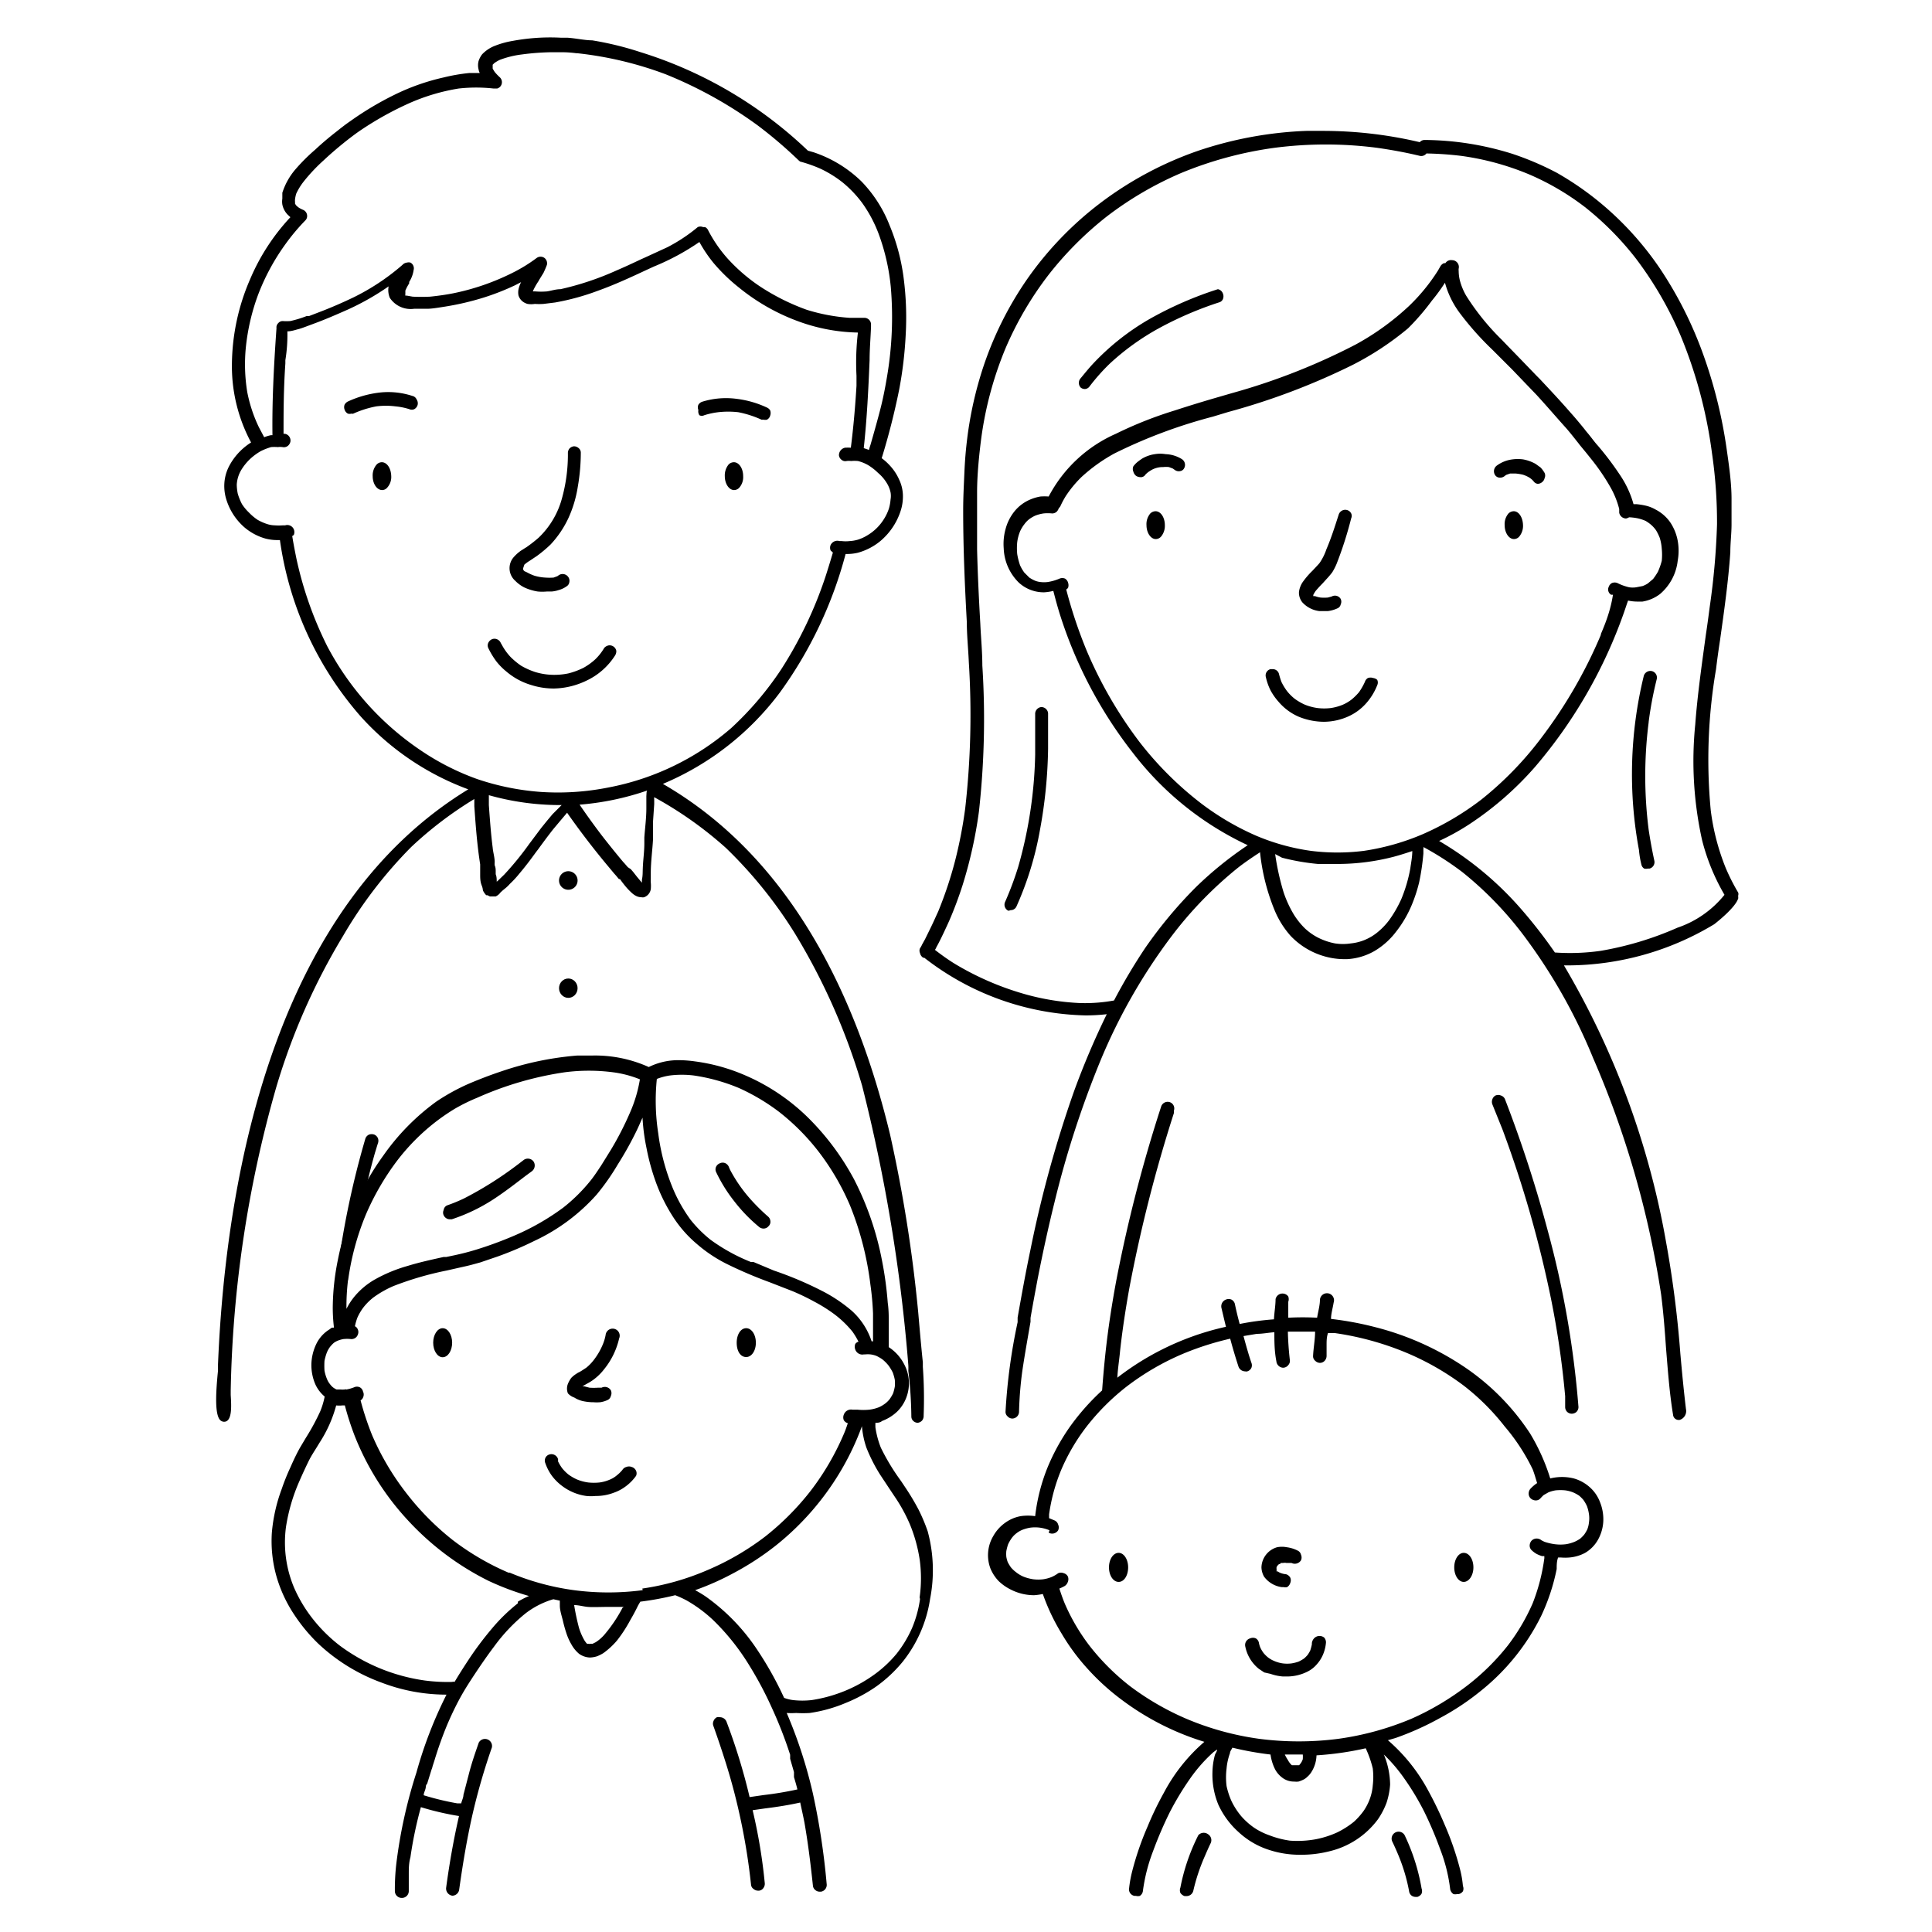 <svg data-name="Layer 3" xmlns="http://www.w3.org/2000/svg" viewBox="0 0 95.8 95.8"><path d="M26 29.13a2.55 2.55 0 0 0 .66.2 2.38 2.38 0 0 0 .46 0h.24a1.45 1.45 0 0 0 .34-.07 1.24 1.24 0 0 0 .4-.19.28.28 0 0 0 .13-.2.32.32 0 0 0-.06-.27.34.34 0 0 0-.46-.08l-.07.05-.19.07a2.73 2.73 0 0 1-.41 0 2.35 2.35 0 0 1-.53-.09 2.27 2.27 0 0 1-.38-.17l-.13-.06a.33.33 0 0 1-.06-.08v-.06L26 28a1.74 1.74 0 0 1 .26-.19l.36-.24a6.52 6.52 0 0 0 .68-.57 5 5 0 0 0 .89-1.32 5.93 5.93 0 0 0 .46-1.54 9.93 9.93 0 0 0 .15-1.7.29.29 0 0 0-.12-.23.35.35 0 0 0-.22-.08.35.35 0 0 0-.23.12.36.36 0 0 0-.07.23v.13a8.14 8.14 0 0 1-.3 2.12 4.2 4.2 0 0 1-1.16 1.94 7.09 7.09 0 0 1-.59.46l-.13.08c-.07.05-.15.09-.21.14a2 2 0 0 0-.3.28.83.83 0 0 0 .08 1.17 1.69 1.69 0 0 0 .45.33ZM34.68 20.59a.26.26 0 0 0 .24 0 3.84 3.84 0 0 1 .69-.15 4.35 4.35 0 0 1 1 0 5.13 5.13 0 0 1 1.15.37h.1a.39.39 0 0 0 .17 0 .32.32 0 0 0 .16-.2.39.39 0 0 0 0-.26.36.36 0 0 0-.18-.15 4.94 4.94 0 0 0-1.46-.42 4 4 0 0 0-1.73.14.36.36 0 0 0-.19.15.33.33 0 0 0 0 .26.35.35 0 0 0 .05.26ZM29.06 33.76a3.39 3.39 0 0 0 1.44-1.26.39.39 0 0 0 .06-.23.34.34 0 0 0-.36-.27.38.38 0 0 0-.24.13 2.65 2.65 0 0 1-.44.56 3.07 3.07 0 0 1-.58.42 3.74 3.74 0 0 1-.75.28 3.41 3.41 0 0 1-.84.07 3.2 3.2 0 0 1-.82-.14 3.62 3.62 0 0 1-.69-.31 3.72 3.72 0 0 1-.52-.43 2.78 2.78 0 0 1-.41-.56l-.08-.14a.34.34 0 0 0-.42-.19.37.37 0 0 0-.2.19.31.31 0 0 0 0 .25 4.14 4.14 0 0 0 .39.65 3.12 3.12 0 0 0 .51.52 3.37 3.37 0 0 0 1.24.67 3.65 3.65 0 0 0 1.13.17 3.85 3.85 0 0 0 1.58-.38ZM18 59.6c.18-.88.38-1.69.6-2.46.05-.15.09-.3.14-.45a.36.36 0 0 0 0-.25.35.35 0 0 0-.18-.18.39.39 0 0 0-.26 0 .34.34 0 0 0-.18.19 43.22 43.22 0 0 0-1.36 6.39ZM18.93 22.92a.36.36 0 0 0-.25.11.82.82 0 0 0-.2.58c0 .38.21.69.47.69a.33.33 0 0 0 .25-.12.79.79 0 0 0 .2-.57c-.01-.39-.21-.69-.47-.69ZM36.39 22.92a.38.38 0 0 0-.26.11.86.86 0 0 0-.19.58c0 .38.21.69.46.69a.35.35 0 0 0 .26-.12.79.79 0 0 0 .19-.57c0-.39-.21-.69-.46-.69ZM20.44 19.63a3.84 3.84 0 0 0-1.73-.15 5.14 5.14 0 0 0-1.44.42.38.38 0 0 0-.18.16.34.34 0 0 0 0 .26.33.33 0 0 0 .16.19.29.29 0 0 0 .17 0 .19.19 0 0 0 .1 0 5 5 0 0 1 1.14-.36 3.8 3.8 0 0 1 .95 0 3.25 3.25 0 0 1 .69.14.29.29 0 0 0 .24 0 .34.34 0 0 0 .17-.22.34.34 0 0 0-.05-.26.3.3 0 0 0-.22-.18Z"/><path d="M45.76 67.78v-.23c-.06-.56-.11-1.12-.16-1.68l-.07-.8a71.28 71.28 0 0 0-1.39-8.79c-1.68-7-5-13.79-11.27-17.41a14 14 0 0 0 5.8-4.53 20.65 20.65 0 0 0 3.26-6.87H42a2.33 2.33 0 0 0 .53-.06 3 3 0 0 0 1.11-.57 3.27 3.27 0 0 0 1-1.45 2.32 2.32 0 0 0 .13-.88 1.93 1.93 0 0 0-.19-.74 2.51 2.51 0 0 0-.45-.68 2.74 2.74 0 0 0-.41-.37 34.92 34.92 0 0 0 .87-3.42 19.83 19.83 0 0 0 .32-2.7 15.17 15.17 0 0 0-.1-2.8 10.15 10.15 0 0 0-.7-2.63A6.53 6.53 0 0 0 42.72 9a6.21 6.21 0 0 0-2.38-1.45l-.28-.08a21 21 0 0 0-8.32-4.89A15.8 15.8 0 0 0 29.36 2c-.36 0-.79-.1-1.22-.13h-.32a10.14 10.14 0 0 0-1.08 0 10.53 10.53 0 0 0-1.33.16 4.34 4.34 0 0 0-.84.23 1.74 1.74 0 0 0-.66.43 1.11 1.11 0 0 0-.18.34.82.82 0 0 0 0 .41.64.64 0 0 0 .06.18h-.52a9.15 9.15 0 0 0-1.27.22 10.89 10.89 0 0 0-2.46.87A15.64 15.64 0 0 0 17.38 6c-.25.17-.49.36-.69.52-.4.31-.75.61-1.06.9a9.3 9.3 0 0 0-1 1A3.33 3.33 0 0 0 14 9.56v.29a.93.93 0 0 0 0 .29 1 1 0 0 0 .27.51l.13.12a10.48 10.48 0 0 0-2 3.08 10.79 10.79 0 0 0-.9 4.17 8 8 0 0 0 .95 3.92 3.16 3.16 0 0 0-.56.45 3.08 3.08 0 0 0-.5.67 2.14 2.14 0 0 0-.25.75 2.23 2.23 0 0 0 .06.88 3 3 0 0 0 .91 1.45 2.76 2.76 0 0 0 1.07.57 2.33 2.33 0 0 0 .53.07h.17a16.81 16.81 0 0 0 4 8.74 13.41 13.41 0 0 0 5.34 3.62c-9.4 5.73-12 18.6-12.41 28.51v.31c-.1 1-.18 2.17.11 2.46a.29.29 0 0 0 .19.08c.42 0 .36-.82.33-1.33v-.23a58.52 58.52 0 0 1 2.25-15 32.17 32.17 0 0 1 3.32-7.53A21.92 21.92 0 0 1 20.39 42a18.74 18.74 0 0 1 3.13-2.38v.36c.07 1 .14 1.93.29 2.88v.49c0 .17 0 .36.07.54s.05.19.07.27a.87.87 0 0 0 .16.23h.06l.12.06H24.58a.6.6 0 0 0 .24-.2l.11-.1.11-.09a1.75 1.75 0 0 0 .24-.23 4.92 4.92 0 0 0 .48-.52c.29-.34.56-.7.82-1.06l.1-.13c.24-.33.49-.67.75-1l.31-.37.38-.45a38.99 38.99 0 0 0 1.93 2.53l.4.48.09.1.15.18h.05c.1.14.2.27.31.4a2.66 2.66 0 0 0 .23.24 1 1 0 0 0 .27.2.57.57 0 0 0 .25.06.32.32 0 0 0 .14 0 .51.51 0 0 0 .33-.4 1.83 1.83 0 0 0 0-.33.76.76 0 0 1 0-.15v-.32c0-.56.08-1.11.11-1.66v-.88l.06-.88v-.24a.34.34 0 0 1 0-.1A18.93 18.93 0 0 1 36 42.05a22.07 22.07 0 0 1 3.43 4.26 31.59 31.59 0 0 1 3.32 7.53 83 83 0 0 1 2.29 13.85 2.64 2.64 0 0 1 0 .28 20.6 20.6 0 0 1 .15 2.27.3.3 0 0 0 .12.24.32.32 0 0 0 .2.07.35.35 0 0 0 .22-.12.37.37 0 0 0 .07-.24 21.86 21.86 0 0 0-.04-2.41Zm-33.5-48.34a8.54 8.54 0 0 1-.07-2.21 10.6 10.6 0 0 1 .61-2.62 10.86 10.86 0 0 1 1.33-2.47 10.25 10.25 0 0 1 1-1.2.31.31 0 0 0 .1-.24.33.33 0 0 0-.19-.29 1.26 1.26 0 0 1-.26-.14l-.1-.09-.05-.08v-.09a.56.56 0 0 1 0-.13 1.57 1.57 0 0 1 .06-.28 3.05 3.05 0 0 1 .37-.6 8.66 8.66 0 0 1 1-1.06c.33-.31.68-.61 1.08-.93.28-.22.53-.41.77-.57a16.05 16.05 0 0 1 2.4-1.33 10 10 0 0 1 2.43-.72 7.83 7.83 0 0 1 1.74 0h.17a.32.32 0 0 0 .2-.16.33.33 0 0 0-.07-.4 2.71 2.71 0 0 1-.24-.25 1.74 1.74 0 0 1-.11-.18s0-.05 0-.07v-.12l.08-.08a1.75 1.75 0 0 1 .27-.16 4.64 4.64 0 0 1 1.1-.27 12.42 12.42 0 0 1 1.44-.11h.58a5.45 5.45 0 0 1 .68.05h.05A17.93 17.93 0 0 1 33 3.68a21.08 21.08 0 0 1 4.6 2.56 22 22 0 0 1 2 1.71s0 0 .07.06a6.93 6.93 0 0 1 1 .35 5.64 5.64 0 0 1 1.13.7 5.77 5.77 0 0 1 .95 1 6.64 6.64 0 0 1 .82 1.54 10.5 10.5 0 0 1 .6 2.62 17.6 17.6 0 0 1-.19 4.48c-.08.48-.18 1-.3 1.48s-.34 1.27-.52 1.89a2.17 2.17 0 0 0-.07.24l-.26-.09c.16-1.46.23-2.93.29-4.36 0-.55.05-1.11.07-1.66v-.13a.33.33 0 0 0-.35-.31h-.71a9.21 9.21 0 0 1-2.13-.4 10.94 10.94 0 0 1-2.32-1.16 8.71 8.71 0 0 1-1.61-1.39 6.8 6.8 0 0 1-.95-1.38.33.33 0 0 0-.16-.17s-.07 0-.1 0a.33.33 0 0 0-.26 0 8.24 8.24 0 0 1-1.51 1l-1 .46-.31.14c-.4.19-.81.38-1.23.56a14.34 14.34 0 0 1-2.76.92c-.24 0-.46.08-.67.11a3.63 3.63 0 0 1-.58 0h-.12a2.91 2.91 0 0 1 .27-.49l.05-.09.21-.34c.06-.13.12-.26.17-.4a.34.34 0 0 0-.11-.33.33.33 0 0 0-.41 0 7.78 7.78 0 0 1-1.21.74 11.77 11.77 0 0 1-2.9 1c-.4.08-.78.13-1.16.17a8.63 8.63 0 0 1-.87 0l-.28-.05h-.08a.25.25 0 0 1 0-.08v-.17a2.47 2.47 0 0 1 .19-.36v-.07a1.46 1.46 0 0 0 .22-.59.32.32 0 0 0 0-.17.32.32 0 0 0-.16-.2.34.34 0 0 0-.17 0 .36.36 0 0 0-.22.11l-.08.07a11.22 11.22 0 0 1-2.36 1.55c-.48.23-1 .46-1.54.67l-.65.25h-.12a5.3 5.3 0 0 1-.82.25 2.6 2.6 0 0 1-.37 0 .28.28 0 0 0-.22.1.29.29 0 0 0-.09.25c-.15 2.11-.22 3.76-.2 5.31h-.08a2.07 2.07 0 0 0-.33.1l-.26-.49a7.15 7.15 0 0 1-.58-1.75ZM27.4 40.37l-.26.31-.3.37-.36.48-.24.32A14.86 14.86 0 0 1 25 43.37l-.3.29-.07.06c0-.12 0-.25-.05-.37v-.12c0-.11 0-.21-.05-.32a.88.88 0 0 1 0-.16c0-.24-.08-.48-.1-.72-.09-.7-.14-1.42-.19-2.11v-.49a13 13 0 0 0 3.47.49h.14Zm4.65-.9v.62c0 .48-.07 1-.1 1.44v.3c0 .37-.05.73-.07 1.09s0 .47-.05.7v.15l-.25-.3-.18-.23-.12-.14-.15-.1c-.08-.09-.15-.18-.23-.26-.31-.37-.61-.74-.94-1.16s-.84-1.12-1.22-1.68a13.59 13.59 0 0 0 3.35-.7c-.04.06-.03.18-.04.27Zm-1.89-.42a12.78 12.78 0 0 1-3.32.22 12.65 12.65 0 0 1-3.18-.64 12.47 12.47 0 0 1-2.75-1.39 14.24 14.24 0 0 1-2.68-2.32 14.27 14.27 0 0 1-2-2.87 18.32 18.32 0 0 1-1.54-4.39c-.07-.35-.14-.71-.2-1.08a.24.24 0 0 0 .08-.06.36.36 0 0 0 0-.27.35.35 0 0 0-.43-.2h-.12a2.56 2.56 0 0 1-.39 0 1.34 1.34 0 0 1-.4-.07 2.57 2.57 0 0 1-.45-.2 2.49 2.49 0 0 1-.43-.36A2.36 2.36 0 0 1 12 25a2.83 2.83 0 0 1-.21-.52 2.38 2.38 0 0 1-.05-.45 1.6 1.6 0 0 1 .25-.77 2.68 2.68 0 0 1 .4-.49 2.9 2.9 0 0 1 .54-.4 3.17 3.17 0 0 1 .51-.2 2 2 0 0 1 .34 0 .85.85 0 0 1 .23 0 .33.33 0 0 0 .25-.05.37.37 0 0 0 .14-.22.34.34 0 0 0-.27-.39h-.07c0-1.05 0-2.19.09-3.49v-.16a7.74 7.74 0 0 0 .1-1.43c.2 0 .39-.07.55-.11s.46-.16.68-.24l.16-.06c.46-.17 1-.4 1.63-.68a12.76 12.76 0 0 0 2-1.14 1 1 0 0 0 .06.57 1.24 1.24 0 0 0 1.21.54h.67c.21 0 .56-.06.88-.11a13.65 13.65 0 0 0 1.91-.45 12.16 12.16 0 0 0 1.55-.61l.29-.15a1.4 1.4 0 0 0-.13.36.76.76 0 0 0 0 .3.61.61 0 0 0 .17.27.7.7 0 0 0 .28.15 1.12 1.12 0 0 0 .36 0 3 3 0 0 0 .43 0l.57-.07a11.93 11.93 0 0 0 2.12-.58c.84-.3 1.66-.68 2.45-1.05l.35-.16A11.84 11.84 0 0 0 34.68 12a6.91 6.91 0 0 0 .71 1.05 8.83 8.83 0 0 0 1.24 1.2 10.23 10.23 0 0 0 3 1.7 9 9 0 0 0 2.91.54 12.66 12.66 0 0 0-.07 2.14v.5c-.06 1-.15 2.05-.28 3.07a2.58 2.58 0 0 0-.29 0 .38.38 0 0 0-.3.38.32.32 0 0 0 .13.22.28.28 0 0 0 .25.06.83.83 0 0 1 .22 0 1.87 1.87 0 0 1 .34 0 1.94 1.94 0 0 1 .5.2 2.69 2.69 0 0 1 .5.39A2.06 2.06 0 0 1 44 24a1.45 1.45 0 0 1 .16.42 1 1 0 0 1 0 .34 2.23 2.23 0 0 1-.08.45 2.32 2.32 0 0 1-.25.53 2.42 2.42 0 0 1-.83.81 2.11 2.11 0 0 1-.46.21 1.85 1.85 0 0 1-.41.07 1.71 1.71 0 0 1-.39 0h-.11a.37.37 0 0 0-.44.19.34.34 0 0 0 0 .28s.07.06.11.1q-.18.61-.36 1.17a20.24 20.24 0 0 1-2.21 4.63 15.88 15.88 0 0 1-2.47 2.9 13 13 0 0 1-6.1 2.95Z"/><path d="M28.64 43.66a.46.46 0 1 0-.92 0 .46.46 0 1 0 .92 0Z"/><ellipse cx="28.18" cy="49" rx=".46" ry=".48"/><path d="M65.41 30.3h.44a1.6 1.6 0 0 0 .48-.14.27.27 0 0 0 .15-.19.32.32 0 0 0 0-.27.33.33 0 0 0-.45-.12l-.19.05a2.16 2.16 0 0 1-.36 0 1.31 1.31 0 0 1-.27-.07h-.09v-.06a1.51 1.51 0 0 1 .12-.2c.11-.13.23-.26.35-.38l.18-.2a4.38 4.38 0 0 0 .29-.34 2.92 2.92 0 0 0 .22-.43A18.77 18.77 0 0 0 67 25.7a.29.29 0 0 0 0-.24.32.32 0 0 0-.21-.17.34.34 0 0 0-.41.23c-.19.59-.37 1.16-.61 1.72a2.71 2.71 0 0 1-.34.68c-.11.13-.23.25-.35.38a4 4 0 0 0-.46.53 1.06 1.06 0 0 0-.15.28 1 1 0 0 0-.06.26.76.76 0 0 0 .17.5 1.36 1.36 0 0 0 .83.43ZM68.09 33.62a.39.39 0 0 0-.26 0 .33.33 0 0 0-.15.19 3.2 3.2 0 0 1-.29.51 2.89 2.89 0 0 1-.35.35 2 2 0 0 1-.47.28 2.46 2.46 0 0 1-.59.16 2.74 2.74 0 0 1-.64 0 2.62 2.62 0 0 1-.64-.17 2.72 2.72 0 0 1-.5-.29 2.28 2.28 0 0 1-.38-.38 2.69 2.69 0 0 1-.28-.46 3.59 3.59 0 0 1-.12-.39.32.32 0 0 0-.32-.24H63a.32.32 0 0 0-.23.4 2.83 2.83 0 0 0 .24.67 3 3 0 0 0 .39.55 2.74 2.74 0 0 0 1 .74 3.35 3.35 0 0 0 1.24.25 3 3 0 0 0 1.25-.28 2.6 2.6 0 0 0 .81-.59 3 3 0 0 0 .59-.94.31.31 0 0 0 0-.27.37.37 0 0 0-.2-.09ZM76.39 23.18l-.25-.18a2 2 0 0 0-.61-.22 2 2 0 0 0-.54 0 1.65 1.65 0 0 0-.76.3.35.35 0 0 0-.1.47.29.29 0 0 0 .19.13.36.36 0 0 0 .27-.06l.09-.07.2-.07h.27a2.38 2.38 0 0 1 .37.06 1.46 1.46 0 0 1 .31.14.91.91 0 0 1 .21.18.3.3 0 0 0 .2.13.33.33 0 0 0 .21-.07.34.34 0 0 0 .14-.21.31.31 0 0 0 0-.26 1.46 1.46 0 0 0-.2-.27ZM55.4 68.54c0-.53.09-1 .14-1.55.11-1 .26-2 .46-3.12a72 72 0 0 1 2.21-8.68v-.12a.33.33 0 0 0-.21-.42.34.34 0 0 0-.42.21 71.79 71.79 0 0 0-2.24 8.7c-.21 1.14-.38 2.25-.5 3.31-.1.9-.17 1.73-.22 2.52ZM74.62 54.49a.33.33 0 0 0-.2-.17.34.34 0 0 0-.26 0 .33.33 0 0 0-.16.19.35.35 0 0 0 0 .25l.5 1.24a56.32 56.32 0 0 1 2.42 8.46 44.57 44.57 0 0 1 .69 4.77v.54a.34.34 0 0 0 .09.23.33.33 0 0 0 .23.1.36.36 0 0 0 .23-.08.34.34 0 0 0 .11-.25A47.53 47.53 0 0 0 76.74 61a63.45 63.45 0 0 0-2.12-6.51ZM57.3 25.35a.38.38 0 0 0-.26.11.81.81 0 0 0-.19.58c0 .38.21.69.46.69a.35.35 0 0 0 .26-.12.83.83 0 0 0 .19-.57c0-.39-.21-.69-.46-.69ZM75.06 25.35a.38.38 0 0 0-.26.11.81.81 0 0 0-.19.58c0 .38.21.69.46.69a.35.35 0 0 0 .26-.12.83.83 0 0 0 .19-.57c-.01-.39-.21-.69-.46-.69ZM57.8 22.52a1.63 1.63 0 0 0-.54 0 1.75 1.75 0 0 0-.61.21 3 3 0 0 0-.25.18 1.29 1.29 0 0 0-.2.21.33.33 0 0 0 0 .27.38.38 0 0 0 .14.21.42.42 0 0 0 .21.06h.05a.27.27 0 0 0 .2-.13 1.12 1.12 0 0 1 .21-.17 1.14 1.14 0 0 1 .67-.2 1.27 1.27 0 0 1 .28 0l.19.07.1.07a.33.33 0 0 0 .27.06.26.26 0 0 0 .19-.13.34.34 0 0 0-.1-.46 1.62 1.62 0 0 0-.81-.25Z"/><path d="M86.19 44.48v-.08a.22.22 0 0 0 0-.14 10.4 10.4 0 0 1-.61-1.2 11.39 11.39 0 0 1-.75-2.87 26.53 26.53 0 0 1 .26-7c.06-.49.13-1 .2-1.45.2-1.42.41-2.9.51-4.36 0-.47.06-.93.06-1.37v-1.27c0-.79-.12-1.62-.24-2.46a23.62 23.62 0 0 0-1.17-4.72 19.49 19.49 0 0 0-2.13-4.23 15.58 15.58 0 0 0-3.11-3.39 15.11 15.11 0 0 0-2.01-1.37 14.56 14.56 0 0 0-2.2-.94 14.8 14.8 0 0 0-4.36-.69.32.32 0 0 0-.24.11 20.91 20.91 0 0 0-4.76-.56h-.86a19 19 0 0 0-5.41 1A17.54 17.54 0 0 0 54.65 10a16.87 16.87 0 0 0-3.71 3.83 17.13 17.13 0 0 0-2.38 5 18.68 18.68 0 0 0-.6 2.91c-.06.49-.11 1-.14 1.7s-.06 1.21-.06 1.89c0 1.84.08 3.7.18 5.51 0 .65.07 1.31.1 2a41.25 41.25 0 0 1-.18 7.25 22.41 22.41 0 0 1-.5 2.59 19.59 19.59 0 0 1-.84 2.52c-.13.28-.26.58-.41.88l-.24.49-.15.27a1 1 0 0 1-.1.18.29.29 0 0 0 0 .24.35.35 0 0 0 .16.23h.05a13.47 13.47 0 0 0 8 2.86 9.24 9.24 0 0 0 1.05-.06 39.59 39.59 0 0 0-1.63 3.84A58.11 58.11 0 0 0 51.09 62c-.23 1.09-.43 2.2-.63 3.33v.23a28.52 28.52 0 0 0-.6 4.44.29.29 0 0 0 .1.23.32.32 0 0 0 .24.11.34.34 0 0 0 .33-.34 18.05 18.05 0 0 1 .16-2c.12-.82.27-1.65.41-2.46v-.19c.11-.64.23-1.28.35-1.92.26-1.33.54-2.61.84-3.82a48.42 48.42 0 0 1 2.27-7 28.12 28.12 0 0 1 3.49-6.13A19.34 19.34 0 0 1 61.42 43c.35-.27.71-.51 1.06-.74a10.33 10.33 0 0 0 .72 2.87 4.49 4.49 0 0 0 .8 1.28 3.72 3.72 0 0 0 2.07 1.1 3.43 3.43 0 0 0 .56.05h.17a3.07 3.07 0 0 0 1.35-.4 3.72 3.72 0 0 0 1.06-.94 5.7 5.7 0 0 0 .79-1.34 7.48 7.48 0 0 0 .37-1.13 11.74 11.74 0 0 0 .21-1.43v-.24a.12.12 0 0 0 0-.08 14.87 14.87 0 0 1 1.94 1.25 17.52 17.52 0 0 1 3 3.09 27.35 27.35 0 0 1 3.47 6.11 47.17 47.17 0 0 1 3.38 11.75c.11.87.18 1.76.24 2.63.09 1.09.17 2.23.35 3.32a.28.28 0 0 0 .27.26h.05a.46.46 0 0 0 .32-.54c-.11-.92-.2-1.86-.28-2.77a53.29 53.29 0 0 0-.71-5.53 40.77 40.77 0 0 0-5.06-13.7h.18A14.11 14.11 0 0 0 85 45.83s1.1-.84 1.2-1.32c-.03-.01-.01-.01-.01-.03Zm-6.81-13a23.61 23.61 0 0 1-3 5.17 16.85 16.85 0 0 1-2.93 3 13.91 13.91 0 0 1-2.94 1.73 11.84 11.84 0 0 1-2.88.81 10.52 10.52 0 0 1-2.63 0 10.75 10.75 0 0 1-2.71-.75 13.25 13.25 0 0 1-2.78-1.64 16.89 16.89 0 0 1-3-3 21 21 0 0 1-2.64-4.57 23.27 23.27 0 0 1-1-3 .34.34 0 0 0 .09-.08.39.39 0 0 0 0-.26.34.34 0 0 0-.15-.2.36.36 0 0 0-.27 0 2.42 2.42 0 0 1-.59.17 1.45 1.45 0 0 1-.36 0 1 1 0 0 1-.3-.08 2 2 0 0 1-.25-.14l-.25-.25a2.12 2.12 0 0 1-.21-.36 3.41 3.41 0 0 1-.14-.55 3 3 0 0 1 0-.6 2.17 2.17 0 0 1 .14-.53 1.71 1.71 0 0 1 .21-.35 1.24 1.24 0 0 1 .25-.26 1.69 1.69 0 0 1 .29-.17 1.91 1.91 0 0 1 .41-.11 2 2 0 0 1 .43 0 .33.33 0 0 0 .23-.09.42.42 0 0 0 .1-.17.39.39 0 0 0 .08-.1 4.59 4.59 0 0 1 .26-.49 5.7 5.7 0 0 1 .78-.95 8.24 8.24 0 0 1 1.63-1.17 25.27 25.27 0 0 1 4.89-1.83l.76-.23a33.85 33.85 0 0 0 6.16-2.33 14.67 14.67 0 0 0 2.76-1.82A11.66 11.66 0 0 0 71 14.91a8.88 8.88 0 0 0 .65-.89 4.47 4.47 0 0 0 .71 1.47A14.77 14.77 0 0 0 74 17.34l1 1 .69.72.5.52c.55.6 1 1.13 1.47 1.65.21.24.41.5.61.75l.06.08.33.4.24.3a10.45 10.45 0 0 1 1 1.48 4.4 4.4 0 0 1 .39 1v.18a.35.35 0 0 0 .34.29.47.47 0 0 0 .15-.06 2.68 2.68 0 0 1 .42.05 2.09 2.09 0 0 1 .4.13 2 2 0 0 1 .28.2 1.55 1.55 0 0 1 .24.27 2.53 2.53 0 0 1 .18.37 2.35 2.35 0 0 1 .1.54 3 3 0 0 1 0 .6 3.46 3.46 0 0 1-.19.54 3.22 3.22 0 0 1-.24.36l-.26.22a1.26 1.26 0 0 1-.26.13l-.31.06a1.1 1.1 0 0 1-.36 0 2.56 2.56 0 0 1-.58-.21.36.36 0 0 0-.27 0 .33.33 0 0 0-.16.19.3.3 0 0 0 0 .26.29.29 0 0 0 .12.13h.09c-.11.72-.34 1.35-.6 1.95ZM63.57 42.53a11.21 11.21 0 0 0 1.78.31h1a11.09 11.09 0 0 0 2.77-.36c.3-.08.61-.18.91-.28 0 .29-.06.58-.1.87a7.35 7.35 0 0 1-.44 1.5 6 6 0 0 1-.61 1.06 3.43 3.43 0 0 1-.59.61 2.51 2.51 0 0 1-.65.38 2.45 2.45 0 0 1-.66.16 2.58 2.58 0 0 1-.78 0 3.2 3.2 0 0 1-.87-.3 2.89 2.89 0 0 1-.64-.46 3.71 3.71 0 0 1-.52-.65 5.55 5.55 0 0 1-.52-1.12 12.37 12.37 0 0 1-.42-1.9ZM75.36 45a16.37 16.37 0 0 0-4-3.3 11.61 11.61 0 0 0 1.5-.83A16 16 0 0 0 76.14 38a24 24 0 0 0 4.39-7.64c.07-.2.13-.39.2-.58a2.3 2.3 0 0 0 .45.05h.26a1.93 1.93 0 0 0 .88-.38 2.54 2.54 0 0 0 .87-1.64 2.81 2.81 0 0 0 0-1 2.43 2.43 0 0 0-.37-.91 2 2 0 0 0-.72-.63 1.8 1.8 0 0 0-.51-.2 3.64 3.64 0 0 0-.44-.07H81a4.76 4.76 0 0 0-.21-.6 5 5 0 0 0-.47-.86 15.06 15.06 0 0 0-1.07-1.42l-.08-.09c-.12-.14-.23-.29-.35-.44s-.17-.2-.25-.31c-.22-.27-.45-.55-.72-.85-.53-.61-1.08-1.19-1.49-1.63l-.16-.16-.81-.84-.68-.7-.25-.26a12 12 0 0 1-1.76-2.18 3.06 3.06 0 0 1-.31-.75 2 2 0 0 1-.06-.47.49.49 0 0 1 0-.12.34.34 0 0 0-.33-.42.33.33 0 0 0-.33.15s0 0-.07 0a.36.36 0 0 0-.18.16l-.12.21a9.37 9.37 0 0 1-1.43 1.75 12.9 12.9 0 0 1-2.66 1.92 31.63 31.63 0 0 1-6.11 2.4l-1 .29c-.61.18-1.23.37-1.84.57a19.63 19.63 0 0 0-2.93 1.16A6.9 6.9 0 0 0 52 24.62a2.82 2.82 0 0 0-.41 0 2.28 2.28 0 0 0-.53.16 2 2 0 0 0-.76.58 2.35 2.35 0 0 0-.44.88 2.75 2.75 0 0 0-.09.95 2.51 2.51 0 0 0 .75 1.7 1.82 1.82 0 0 0 1.26.48 2.46 2.46 0 0 0 .45-.07c.1.39.21.8.34 1.21a21.79 21.79 0 0 0 3.62 6.84 15.36 15.36 0 0 0 5.68 4.56A18.15 18.15 0 0 0 59.29 44a22 22 0 0 0-2.5 3 28.52 28.52 0 0 0-1.55 2.61 8 8 0 0 1-1.57.13h-.06a12 12 0 0 1-2.88-.47 14.29 14.29 0 0 1-3.37-1.47c-.36-.22-.69-.46-1-.7a.54.54 0 0 0 .07-.13c.08-.14.15-.28.22-.42s.27-.56.43-.92a18.83 18.83 0 0 0 .66-1.77 22 22 0 0 0 .8-3.61 41.47 41.47 0 0 0 .17-7.25c0-.69-.07-1.38-.1-2.07-.07-1.21-.13-2.45-.16-3.68V24.4c0-.85.1-1.84.2-2.62a17.76 17.76 0 0 1 1.21-4.51A16.78 16.78 0 0 1 52 13.62a16.93 16.93 0 0 1 2.9-2.9 17.13 17.13 0 0 1 3.69-2.15 18.71 18.71 0 0 1 4.6-1.24 19.79 19.79 0 0 1 5.1 0c.7.1 1.42.23 2.12.4a.32.32 0 0 0 .32-.12 16.57 16.57 0 0 1 1.73.12 13.42 13.42 0 0 1 3.37.92 12.86 12.86 0 0 1 2.75 1.61 14.9 14.9 0 0 1 2.53 2.55 18 18 0 0 1 2.24 3.87 23.06 23.06 0 0 1 1.54 5.79 23.7 23.7 0 0 1 .25 3.53 36 36 0 0 1-.36 4.08c-.06.46-.12.92-.19 1.37-.2 1.47-.42 3-.53 4.48a18.1 18.1 0 0 0 .34 5.73 10.44 10.44 0 0 0 1.11 2.71A5.08 5.08 0 0 1 83.18 46a16.08 16.08 0 0 1-3.82 1.15 10.78 10.78 0 0 1-2.26.08A24.06 24.06 0 0 0 75.36 45Z"/><path d="M81.39 42.87a.31.31 0 0 0 .14.2.41.41 0 0 0 .18 0h.08a.33.33 0 0 0 .24-.4c-.11-.51-.2-1-.28-1.53a21.07 21.07 0 0 1 0-5.32v-.02a18 18 0 0 1 .4-2.12.33.33 0 0 0-.23-.4.34.34 0 0 0-.41.23 20.54 20.54 0 0 0-.24 8.64c.02.24.06.48.12.72ZM50.11 45.13a.31.31 0 0 0 .3-.2 16.09 16.09 0 0 0 1.16-3.79 23.83 23.83 0 0 0 .4-4v-1.78a.34.34 0 0 0-.34-.3.34.34 0 0 0-.3.36v2a21.78 21.78 0 0 1-.84 5.56 16.13 16.13 0 0 1-.65 1.74.33.33 0 0 0 .16.44.35.35 0 0 0 .11-.03ZM60.39 14.34A18 18 0 0 0 57 15.82a12.11 12.11 0 0 0-2.87 2.29c-.18.2-.35.41-.54.64a.34.34 0 0 0 0 .47.33.33 0 0 0 .21.07.3.3 0 0 0 .22-.12 10 10 0 0 1 1-1.13 12.27 12.27 0 0 1 2.44-1.76 17.59 17.59 0 0 1 3-1.29.28.28 0 0 0 .18-.16.36.36 0 0 0 0-.27.33.33 0 0 0-.25-.22ZM79.34 74.49a1.87 1.87 0 0 0-.55-.78 2 2 0 0 0-.75-.4 2.42 2.42 0 0 0-1.17 0 10 10 0 0 0-1-2.23 11.72 11.72 0 0 0-3.32-3.34 14.18 14.18 0 0 0-4.35-1.93 16 16 0 0 0-2.2-.41c0-.25.08-.51.13-.81a.35.35 0 1 0-.68-.14c0 .28-.09.58-.14.89a13.61 13.61 0 0 0-1.43 0v-.79a.38.38 0 0 0 0-.26.33.33 0 0 0-.21-.14.35.35 0 0 0-.42.27c0 .31-.06.63-.08 1a13.89 13.89 0 0 0-1.7.23q-.14-.52-.24-1a.33.33 0 0 0-.17-.21.36.36 0 0 0-.27 0 .36.36 0 0 0-.22.43c.07.29.14.6.22.92a13.56 13.56 0 0 0-6.18 3.19 11.56 11.56 0 0 0-1.56 1.77 10.43 10.43 0 0 0-1.1 2 9.24 9.24 0 0 0-.62 2.43 2.49 2.49 0 0 0-.72 0 1.88 1.88 0 0 0-.77.33 2 2 0 0 0-.59.66 1.86 1.86 0 0 0-.14 1.6 2 2 0 0 0 .41.63 2.39 2.39 0 0 0 .6.42 2.54 2.54 0 0 0 1.16.28 3.18 3.18 0 0 0 .43-.06 10.18 10.18 0 0 0 .93 1.96 10.49 10.49 0 0 0 1.3 1.76 11.62 11.62 0 0 0 1.7 1.54 13.3 13.3 0 0 0 4.08 2.07 8.68 8.68 0 0 0-2 2.51 16 16 0 0 0-.82 1.7 14.63 14.63 0 0 0-.76 2.21 5.89 5.89 0 0 0-.15.82.33.33 0 0 0 .27.4h.07a.38.38 0 0 0 .19 0 .34.34 0 0 0 .15-.23 8.63 8.63 0 0 1 .51-2 19.57 19.57 0 0 1 .82-1.91 14.48 14.48 0 0 1 1-1.66 7.65 7.65 0 0 1 1.16-1.32l.19-.14c0 .1-.08.18-.11.28a3.55 3.55 0 0 0-.12.85 3.91 3.91 0 0 0 .29 1.6 4.13 4.13 0 0 0 1 1.36 4 4 0 0 0 1.49.88 4.87 4.87 0 0 0 1.54.25h.11a5.66 5.66 0 0 0 1.4-.18 4.19 4.19 0 0 0 2.37-1.57 3.78 3.78 0 0 0 .43-.82 3.67 3.67 0 0 0 .18-.91 4 4 0 0 0-.31-1.49 8 8 0 0 1 1 1.17 13.11 13.11 0 0 1 1 1.66 18.56 18.56 0 0 1 .79 1.86 8.12 8.12 0 0 1 .5 2 .39.39 0 0 0 .16.23.37.37 0 0 0 .18 0h.08a.34.34 0 0 0 .21-.14.33.33 0 0 0 0-.26 5 5 0 0 0-.14-.82 14.63 14.63 0 0 0-.76-2.21 18.18 18.18 0 0 0-.82-1.7 8.77 8.77 0 0 0-2-2.5l.38-.11a14.14 14.14 0 0 0 2.22-1 12.53 12.53 0 0 0 2-1.33 11 11 0 0 0 3-3.72 10.11 10.11 0 0 0 .77-2.33c0-.19 0-.38.07-.57h.14a2.39 2.39 0 0 0 .42 0 2 2 0 0 0 .78-.23 1.75 1.75 0 0 0 .62-.62 2.08 2.08 0 0 0 .28-.93 2.27 2.27 0 0 0-.16-.96Zm-2.9 1.89a.38.38 0 0 0-.24-.09.35.35 0 0 0-.25.1.38.38 0 0 0-.1.26.32.32 0 0 0 .11.23 1.24 1.24 0 0 0 .23.17 1.53 1.53 0 0 0 .27.11h.12a.28.28 0 0 0 0 .09A9.6 9.6 0 0 1 76 79.5a10.05 10.05 0 0 1-1.23 2.09 11.55 11.55 0 0 1-1.95 1.94A13.55 13.55 0 0 1 70 85.22a14.43 14.43 0 0 1-3.63 1 15.28 15.28 0 0 1-3.94 0 14.24 14.24 0 0 1-3.62-1 13.48 13.48 0 0 1-2.79-1.62 11.54 11.54 0 0 1-2-2 9.94 9.94 0 0 1-1.22-2.08c-.1-.24-.19-.5-.27-.75a2.24 2.24 0 0 0 .27-.13.39.39 0 0 0 .15-.2.36.36 0 0 0 0-.27.32.32 0 0 0-.2-.16.36.36 0 0 0-.28 0 1.69 1.69 0 0 1-.33.19 1.91 1.91 0 0 1-.41.11 2 2 0 0 1-.49 0 2.22 2.22 0 0 1-.49-.13 1.6 1.6 0 0 1-.38-.23 1.43 1.43 0 0 1-.25-.24 2.36 2.36 0 0 1-.15-.25 1.45 1.45 0 0 1-.07-.26 1.41 1.41 0 0 1 0-.29 2.46 2.46 0 0 1 .09-.34 1.93 1.93 0 0 1 .19-.32 1.15 1.15 0 0 1 .22-.22 1.22 1.22 0 0 1 .29-.17 2 2 0 0 1 .4-.11 1.85 1.85 0 0 1 .47 0 1.89 1.89 0 0 1 .48.13L52 76a.35.35 0 0 0 .47-.12.34.34 0 0 0 0-.28.32.32 0 0 0-.16-.2l-.29-.12v-.19a9 9 0 0 1 .62-2.25 9.87 9.87 0 0 1 1.23-2.09 11.37 11.37 0 0 1 2-2 12.81 12.81 0 0 1 2.81-1.63 14.47 14.47 0 0 1 2.32-.74c.12.45.26.92.41 1.38a.35.35 0 0 0 .33.24.22.22 0 0 0 .11 0 .33.33 0 0 0 .2-.17.34.34 0 0 0 0-.26c-.15-.44-.27-.88-.39-1.32l.66-.11c.29 0 .58-.06.87-.08 0 .45 0 .93.1 1.44a.35.35 0 0 0 .34.32.33.33 0 0 0 .25-.13.31.31 0 0 0 .08-.24c-.06-.51-.09-1-.1-1.42h1.35c0 .39-.08.79-.1 1.21a.29.29 0 0 0 .11.24.34.34 0 0 0 .23.1.32.32 0 0 0 .24-.11.36.36 0 0 0 .09-.24v-.53c0-.2 0-.4.07-.6h.33a14.58 14.58 0 0 1 3.61 1 13.23 13.23 0 0 1 2.82 1.63 11.49 11.49 0 0 1 2 2A9.88 9.88 0 0 1 76 72.86c.09.23.15.46.22.68a1.81 1.81 0 0 0-.33.28.36.36 0 0 0-.09.24.33.33 0 0 0 .1.24.38.38 0 0 0 .26.1.3.3 0 0 0 .23-.11s.1-.11.16-.16l.23-.13a1.61 1.61 0 0 1 .36-.1 2.46 2.46 0 0 1 .47 0 1.64 1.64 0 0 1 .39.1 1.8 1.8 0 0 1 .31.17 1.89 1.89 0 0 1 .2.2 1.92 1.92 0 0 1 .18.31 2 2 0 0 1 .1.4 1.41 1.41 0 0 1 0 .41 1.3 1.3 0 0 1-.08.34 1.75 1.75 0 0 1-.16.27 1.89 1.89 0 0 1-.2.2 1.82 1.82 0 0 1-.27.15 2 2 0 0 1-.42.12 2.18 2.18 0 0 1-.57 0 2.75 2.75 0 0 1-.51-.12ZM63.71 87h.89a1.55 1.55 0 0 1 0 .23.75.75 0 0 1-.1.2l-.08.1H64.06a.6.6 0 0 1-.08-.08.94.94 0 0 1-.12-.18 1.76 1.76 0 0 1-.15-.27ZM63 87a2.32 2.32 0 0 0 .24.76 1.26 1.26 0 0 0 .32.37.94.94 0 0 0 .56.21h.05a.86.86 0 0 0 .22 0 1.57 1.57 0 0 0 .23-.09.71.71 0 0 0 .21-.15 1 1 0 0 0 .19-.22 1.63 1.63 0 0 0 .26-.84 15.42 15.42 0 0 0 2.44-.35 5.31 5.31 0 0 1 .35 1 3.48 3.48 0 0 1 0 .84 2.5 2.5 0 0 1-.15.68 2.65 2.65 0 0 1-.3.58 3.56 3.56 0 0 1-.48.54 4.36 4.36 0 0 1-.83.53 4.69 4.69 0 0 1-1.06.34 5.09 5.09 0 0 1-1.29.07 4.58 4.58 0 0 1-1.03-.27 3.28 3.28 0 0 1-.77-.39 3.53 3.53 0 0 1-.61-.55 3.61 3.61 0 0 1-.48-.74 3.75 3.75 0 0 1-.25-.76 3.52 3.52 0 0 1 0-.86 3 3 0 0 1 .17-.77c0-.09.08-.18.12-.27A15.8 15.8 0 0 0 63 87Z"/><path d="M63.56 78.7h.09a.41.41 0 0 0 .17 0 .37.37 0 0 0 .16-.21.34.34 0 0 0 0-.26.36.36 0 0 0-.21-.17 1 1 0 0 1-.29-.07.47.47 0 0 1-.12-.07h-.06v-.13a.14.14 0 0 1 0-.07.19.19 0 0 1 .05-.09.46.46 0 0 1 .07-.07s.07 0 .09-.06h.12a.38.38 0 0 1 .15 0h.26a.36.36 0 0 0 .47-.13.34.34 0 0 0 0-.28.29.29 0 0 0-.16-.2 1.66 1.66 0 0 0-.55-.17 1.25 1.25 0 0 0-.47 0 1.07 1.07 0 0 0-.78 1 1 1 0 0 0 .13.46 1.31 1.31 0 0 0 .88.52ZM65.15 81.25a.42.42 0 0 0-.1.23v.06a2.63 2.63 0 0 1-.08.3 1.59 1.59 0 0 1-.13.22 1.53 1.53 0 0 1-.18.18 2.2 2.2 0 0 1-.26.15 2 2 0 0 1-.35.09 1.69 1.69 0 0 1-.45 0 1.66 1.66 0 0 1-.42-.12 1.33 1.33 0 0 1-.31-.18 1.52 1.52 0 0 1-.22-.22 1.65 1.65 0 0 1-.15-.25 1.2 1.2 0 0 1-.08-.27.33.33 0 0 0-.15-.2.35.35 0 0 0-.28 0 .34.34 0 0 0-.24.41 1.89 1.89 0 0 0 .67 1.1l.27.18.31.07a2.4 2.4 0 0 0 .62.13h.21a2.26 2.26 0 0 0 1-.24 1.47 1.47 0 0 0 .48-.38 1.72 1.72 0 0 0 .34-.59 1.92 1.92 0 0 0 .1-.48.36.36 0 0 0-.09-.24.37.37 0 0 0-.51.05ZM59.42 91a9.91 9.91 0 0 0-.89 2.6.36.36 0 0 0 0 .26.41.41 0 0 0 .21.16h.09a.36.36 0 0 0 .2-.06.35.35 0 0 0 .14-.2 9.52 9.52 0 0 1 .59-1.76c.08-.19.17-.39.26-.58a.35.35 0 0 0-.12-.47.36.36 0 0 0-.48.05ZM55.47 77c-.27 0-.48.32-.48.72s.21.72.48.72.47-.32.47-.72-.21-.72-.47-.72ZM72.58 77c-.26 0-.47.32-.47.72s.21.72.47.72.48-.32.48-.72-.21-.72-.48-.72ZM69.65 91a.34.34 0 1 0-.6.34c.09.19.18.39.26.58a8.88 8.88 0 0 1 .56 1.85.33.33 0 0 0 .13.23.35.35 0 0 0 .19.06h.09a.37.37 0 0 0 .21-.16.37.37 0 0 0 0-.26 10 10 0 0 0-.84-2.64ZM28.48 69.3a1.33 1.33 0 0 0 .4.17 2.59 2.59 0 0 0 .45.06h.08a2 2 0 0 0 .36 0 1.37 1.37 0 0 0 .36-.11.29.29 0 0 0 .16-.2.34.34 0 0 0 0-.28.35.35 0 0 0-.46-.13h-.18a2.94 2.94 0 0 1-.42 0l-.27-.07h-.08l.23-.13a2.61 2.61 0 0 0 .28-.17 2.69 2.69 0 0 0 .57-.55 3.76 3.76 0 0 0 .74-1.52.35.35 0 1 0-.67-.17 2.3 2.3 0 0 1-.15.49 3.35 3.35 0 0 1-.44.75 2.24 2.24 0 0 1-.37.38l-.23.15-.1.06a.83.83 0 0 0-.16.09 1.29 1.29 0 0 0-.25.2 1.33 1.33 0 0 0-.17.3.64.64 0 0 0 0 .47.77.77 0 0 0 .32.21ZM31.32 72.74a.35.35 0 0 0-.26 0 .33.33 0 0 0-.2.15 1.9 1.9 0 0 1-.29.28 1.31 1.31 0 0 1-.36.21 1.89 1.89 0 0 1-.48.13 2.62 2.62 0 0 1-.56 0 2.21 2.21 0 0 1-.56-.15 2.3 2.3 0 0 1-.43-.25 2.13 2.13 0 0 1-.3-.3 2.16 2.16 0 0 1-.21-.35.49.49 0 0 0 0-.11.34.34 0 0 0-.42-.23.31.31 0 0 0-.21.18.32.32 0 0 0 0 .25 2.42 2.42 0 0 0 .32.62 2.46 2.46 0 0 0 .51.51 2.56 2.56 0 0 0 1.21.5 2.28 2.28 0 0 0 .45 0 2.47 2.47 0 0 0 .9-.16 2.16 2.16 0 0 0 .6-.32 2.29 2.29 0 0 0 .51-.52.31.31 0 0 0 0-.25.34.34 0 0 0-.22-.19Z"/><ellipse cx="21.95" cy="66.58" rx=".47" ry=".72"/><path d="M37 67.29c.27 0 .48-.31.48-.71s-.21-.72-.48-.72-.47.31-.47.72.18.71.47.71ZM22.3 60.46h.1a8.82 8.82 0 0 0 2.08-1c.55-.36 1.08-.77 1.59-1.16l.3-.22a.36.36 0 0 0 .09-.48.35.35 0 0 0-.48-.09l-.3.23A17.83 17.83 0 0 1 23 59.43a8.07 8.07 0 0 1-.83.34.29.29 0 0 0-.17.23.3.3 0 0 0 0 .26.34.34 0 0 0 .3.2ZM36.42 59.58a7.91 7.91 0 0 0 1.21 1.25.35.35 0 0 0 .23.09.32.32 0 0 0 .25-.12.29.29 0 0 0 .09-.25.33.33 0 0 0-.12-.23 9.88 9.88 0 0 1-.86-.85 7.31 7.31 0 0 1-1-1.43 1.42 1.42 0 0 1-.08-.18.36.36 0 0 0-.17-.18.32.32 0 0 0-.27 0 .35.35 0 0 0-.19.17.31.31 0 0 0 0 .27 7.55 7.55 0 0 0 .91 1.46Z"/><path d="M46 75.93a8.74 8.74 0 0 0-.45-1.07 11.86 11.86 0 0 0-.63-1.06l-.24-.36a10.82 10.82 0 0 1-1-1.65 4.47 4.47 0 0 1-.27-1 1.93 1.93 0 0 1 0-.24c.11 0 .22 0 .33-.09a2.22 2.22 0 0 0 .72-.44 1.9 1.9 0 0 0 .48-.72 2 2 0 0 0-.11-1.66 2.21 2.21 0 0 0-.76-.84s0 0 0-.08V65.6c0-.34 0-.65-.05-1a17.67 17.67 0 0 0-.29-2.12 14.88 14.88 0 0 0-1.38-4 12.78 12.78 0 0 0-2.28-3.06 10.19 10.19 0 0 0-3.17-2.12 9.26 9.26 0 0 0-2.44-.67 5.79 5.79 0 0 0-.79-.06 3.29 3.29 0 0 0-1.5.34 6.48 6.48 0 0 0-2.82-.57h-.73a15.51 15.51 0 0 0-3.75.78c-.54.18-1.09.39-1.63.62a10.33 10.33 0 0 0-1.6.88A11.34 11.34 0 0 0 19 57.31a13.09 13.09 0 0 0-1.74 3.32 12.63 12.63 0 0 0-.51 1.86 12.19 12.19 0 0 0-.25 2.34 8.35 8.35 0 0 0 .06 1c-.06 0-.14 0-.19.07a1.73 1.73 0 0 0-.69.75 2.47 2.47 0 0 0-.24 1 2.4 2.4 0 0 0 .2 1 1.72 1.72 0 0 0 .46.6 4 4 0 0 1-.22.73 11.05 11.05 0 0 1-.71 1.31l-.28.47c-.16.28-.31.59-.49 1a10.86 10.86 0 0 0-.43 1.07 8.2 8.2 0 0 0-.49 2.17 6.43 6.43 0 0 0 .23 2.17 6.84 6.84 0 0 0 .91 1.94 8.44 8.44 0 0 0 1.17 1.4 9.16 9.16 0 0 0 3.12 1.92 9 9 0 0 0 3.23.6 21 21 0 0 0-1.49 3.86 24.23 24.23 0 0 0-1 4.54 10.91 10.91 0 0 0-.07 1.33.34.34 0 0 0 .35.35.34.34 0 0 0 .34-.35v-.84c0-.25 0-.53.08-.82a20.12 20.12 0 0 1 .52-2.49 14.22 14.22 0 0 0 1.89.44c-.26 1.13-.47 2.31-.64 3.57a.36.36 0 0 0 .31.38.35.35 0 0 0 .34-.31c.2-1.43.42-2.69.69-3.85a31.86 31.86 0 0 1 .93-3.19.35.35 0 0 0-.65-.24c-.18.52-.35 1-.5 1.59l-.26 1c0 .14-.08.28-.11.42h-.2a13.66 13.66 0 0 1-1.66-.4c0-.11.06-.21.09-.33s0-.16.08-.24l.22-.71a.75.75 0 0 0 .05-.16l.1-.31a18.64 18.64 0 0 1 .63-1.76c.18-.42.36-.8.55-1.16s.37-.66.63-1.06.72-1.09 1.13-1.63A8.68 8.68 0 0 1 26.06 80a4.19 4.19 0 0 1 1-.57 3.43 3.43 0 0 1 .38-.13l.32.07v.24c0 .26.1.53.16.79a6.52 6.52 0 0 0 .18.63 2.8 2.8 0 0 0 .24.52 1.61 1.61 0 0 0 .38.46 1 1 0 0 0 .53.18 1.35 1.35 0 0 0 .35-.06 1.91 1.91 0 0 0 .32-.16 3.76 3.76 0 0 0 .68-.63 7 7 0 0 0 .65-1c.14-.24.27-.48.39-.73l.11-.19a14.62 14.62 0 0 0 1.73-.32 5.25 5.25 0 0 1 .55.25 6.82 6.82 0 0 1 1.35 1 11.39 11.39 0 0 1 1.78 2.24 18 18 0 0 1 1.12 2.11 20.84 20.84 0 0 1 .9 2.31v.2l.19.66v.25c.06.2.12.4.17.61a16.81 16.81 0 0 1-1.68.28l-.69.1a29.83 29.83 0 0 0-1.15-3.75.35.35 0 0 0-.32-.21.4.4 0 0 0-.15 0 .35.35 0 0 0-.17.19.32.32 0 0 0 0 .26c.2.56.39 1.12.57 1.69.32 1 .58 2 .79 3a31.24 31.24 0 0 1 .5 3.16.29.29 0 0 0 .13.22.34.34 0 0 0 .21.08h.06a.3.3 0 0 0 .22-.14.35.35 0 0 0 .06-.25 26.74 26.74 0 0 0-.6-3.6l.63-.09c.57-.07 1.15-.16 1.73-.29.07.34.15.68.21 1 .16.91.29 1.9.42 3.13a.32.32 0 0 0 .13.22.33.33 0 0 0 .21.07h.06a.34.34 0 0 0 .28-.39 35.6 35.6 0 0 0-.68-4.47 23.27 23.27 0 0 0-1.3-4 3.57 3.57 0 0 0 .47 0 5.43 5.43 0 0 0 .67 0 7.22 7.22 0 0 0 1.79-.5 7.71 7.71 0 0 0 1.49-.8 6.82 6.82 0 0 0 1.33-1.24 6.56 6.56 0 0 0 1.36-3.12 7.38 7.38 0 0 0-.12-3.35ZM32.57 53.5a3 3 0 0 1 .64-.17 4.87 4.87 0 0 1 1.2 0 9.3 9.3 0 0 1 2.23.62 10.24 10.24 0 0 1 2 1.19 11.19 11.19 0 0 1 1.94 1.95 12.3 12.3 0 0 1 1.58 2.71 15.41 15.41 0 0 1 1 3.9 14.07 14.07 0 0 1 .13 1.43v1.38h-.07a3.52 3.52 0 0 0-.98-1.51 7.51 7.51 0 0 0-1.5-1 17.69 17.69 0 0 0-2.37-1l-1-.42h-.13a9.15 9.15 0 0 1-2-1.1 6.12 6.12 0 0 1-1-1 7.55 7.55 0 0 1-.87-1.54 10.71 10.71 0 0 1-.73-2.74 10.59 10.59 0 0 1-.07-2.7Zm-15.31 10a13.07 13.07 0 0 1 .88-3.27 12.88 12.88 0 0 1 1.57-2.7 10.46 10.46 0 0 1 1.84-1.86 10.27 10.27 0 0 1 1-.69 9 9 0 0 1 1.12-.55A16.5 16.5 0 0 1 28 53.17a9.28 9.28 0 0 1 2.4 0 5.4 5.4 0 0 1 1.33.35 6.8 6.8 0 0 1-.5 1.67A15.51 15.51 0 0 1 30.3 57l-.49.79c-.16.24-.32.49-.51.73a8.4 8.4 0 0 1-1.37 1.36 12 12 0 0 1-2.5 1.42c-.59.25-1.19.47-1.77.65s-1 .27-1.54.38h-.13c-.58.13-1.19.26-1.77.44a7.41 7.41 0 0 0-1.66.69 3.68 3.68 0 0 0-1 .85 3.3 3.3 0 0 0-.38.59 10.68 10.68 0 0 1 .08-1.45Zm8.42 16a8.69 8.69 0 0 0-1.31 1.28 16.24 16.24 0 0 0-1.11 1.48c-.27.41-.5.77-.72 1.14a.17.17 0 0 0-.12 0 8.73 8.73 0 0 1-1.35-.07 9.25 9.25 0 0 1-2.22-.6 9.26 9.26 0 0 1-2-1.13 7.62 7.62 0 0 1-1.39-1.39 7 7 0 0 1-.88-1.49 5.78 5.78 0 0 1-.4-3 9 9 0 0 1 .65-2.24c.16-.37.31-.69.46-1s.3-.52.45-.77l.11-.18a6.5 6.5 0 0 0 .82-1.84 1.53 1.53 0 0 0 .3 0h.13a14.39 14.39 0 0 0 .48 1.49 13.38 13.38 0 0 0 2.65 4.21 13.75 13.75 0 0 0 4 3 13.46 13.46 0 0 0 2 .75 4.14 4.14 0 0 0-.55.28Zm5.19.22a7.17 7.17 0 0 1-.92 1.36 2 2 0 0 1-.41.35l-.16.08h-.13a.08.08 0 0 1-.06 0h-.08a1.09 1.09 0 0 1-.13-.17 3 3 0 0 1-.27-.62 11.38 11.38 0 0 1-.24-1.13c.23 0 .45.07.68.09s.68 0 1 0h.78Zm1-.87a13 13 0 0 1-3.41 0 12.57 12.57 0 0 1-3.19-.87h-.06a12.91 12.91 0 0 1-2.78-1.63A13.29 13.29 0 0 1 20.12 74a13.07 13.07 0 0 1-1.67-2.84 14.44 14.44 0 0 1-.57-1.72.29.29 0 0 0 .12-.14.34.34 0 0 0 0-.3.31.31 0 0 0-.16-.21.33.33 0 0 0-.28 0 1.9 1.9 0 0 1-.39.11.08.08 0 0 0-.08 0 1.33 1.33 0 0 1-.2 0h-.2a1 1 0 0 1-.17-.1.85.85 0 0 1-.16-.17.93.93 0 0 1-.15-.26 1.93 1.93 0 0 1-.12-.41 3.84 3.84 0 0 1 0-.48 2.58 2.58 0 0 1 .12-.42 1.28 1.28 0 0 1 .16-.28 1.62 1.62 0 0 1 .18-.19.94.94 0 0 1 .22-.12 1.49 1.49 0 0 1 .25-.07 1.72 1.72 0 0 1 .39 0 .34.34 0 0 0 .26-.1.39.39 0 0 0 .1-.25.35.35 0 0 0-.1-.24l-.07-.05a2.9 2.9 0 0 1 .12-.42 2.62 2.62 0 0 1 .3-.51 2.84 2.84 0 0 1 .49-.49 5.14 5.14 0 0 1 1-.57 15.85 15.85 0 0 1 2.64-.77l.84-.19c.29-.06.56-.14.82-.21l.88-.3a17 17 0 0 0 1.81-.77 9.5 9.5 0 0 0 3.09-2.3 11.56 11.56 0 0 0 1.05-1.5 16.9 16.9 0 0 0 .94-1.69c.1-.21.19-.42.28-.62a10.06 10.06 0 0 0 .2 1.52 11 11 0 0 0 .51 1.81 8.58 8.58 0 0 0 .83 1.63 6 6 0 0 0 1.15 1.3 7.1 7.1 0 0 0 1.5 1 21.55 21.55 0 0 0 2.11.9l1.13.44a11.42 11.42 0 0 1 1.1.53 7.66 7.66 0 0 1 1 .63 5.12 5.12 0 0 1 .88.85 3.89 3.89 0 0 1 .3.5.29.29 0 0 0-.16.11.39.39 0 0 0 0 .28.37.37 0 0 0 .42.24h.06a1.31 1.31 0 0 1 .28 0 1.28 1.28 0 0 1 .28.07 1.92 1.92 0 0 1 .31.18 2 2 0 0 1 .29.29 2.32 2.32 0 0 1 .22.36 2.42 2.42 0 0 1 .1.36 1.93 1.93 0 0 1 0 .34 3 3 0 0 1-.08.32 2 2 0 0 1-.17.29 1.14 1.14 0 0 1-.22.22 1.5 1.5 0 0 1-.32.19 1.91 1.91 0 0 1-.47.12 3 3 0 0 1-.6 0h-.24a.38.38 0 0 0-.43.25.36.36 0 0 0 0 .27.33.33 0 0 0 .2.15c-.06.18-.12.36-.2.54a13 13 0 0 1-1.64 2.81 13.24 13.24 0 0 1-2.27 2.28 13.16 13.16 0 0 1-2.84 1.65 12.72 12.72 0 0 1-3.24.92Zm13.75.44a5.75 5.75 0 0 1-.4 1.45 5.84 5.84 0 0 1-.76 1.26 5.91 5.91 0 0 1-1.06 1 7.06 7.06 0 0 1-1.47.83 7.23 7.23 0 0 1-1.68.47 4.16 4.16 0 0 1-.93 0 2 2 0 0 1-.44-.11 17.08 17.08 0 0 0-1.39-2.47A10 10 0 0 0 35 79.17a5.74 5.74 0 0 0-.53-.32 13.4 13.4 0 0 0 1.91-.85 13.85 13.85 0 0 0 2.11-1.38 13.56 13.56 0 0 0 3.25-3.77 13.28 13.28 0 0 0 1-2.13 4.35 4.35 0 0 0 .22 1.06 8.06 8.06 0 0 0 .68 1.34l.43.65.4.6a8.08 8.08 0 0 1 .65 1.22 7.55 7.55 0 0 1 .49 1.79 6.83 6.83 0 0 1-.01 1.83Z"/></svg>